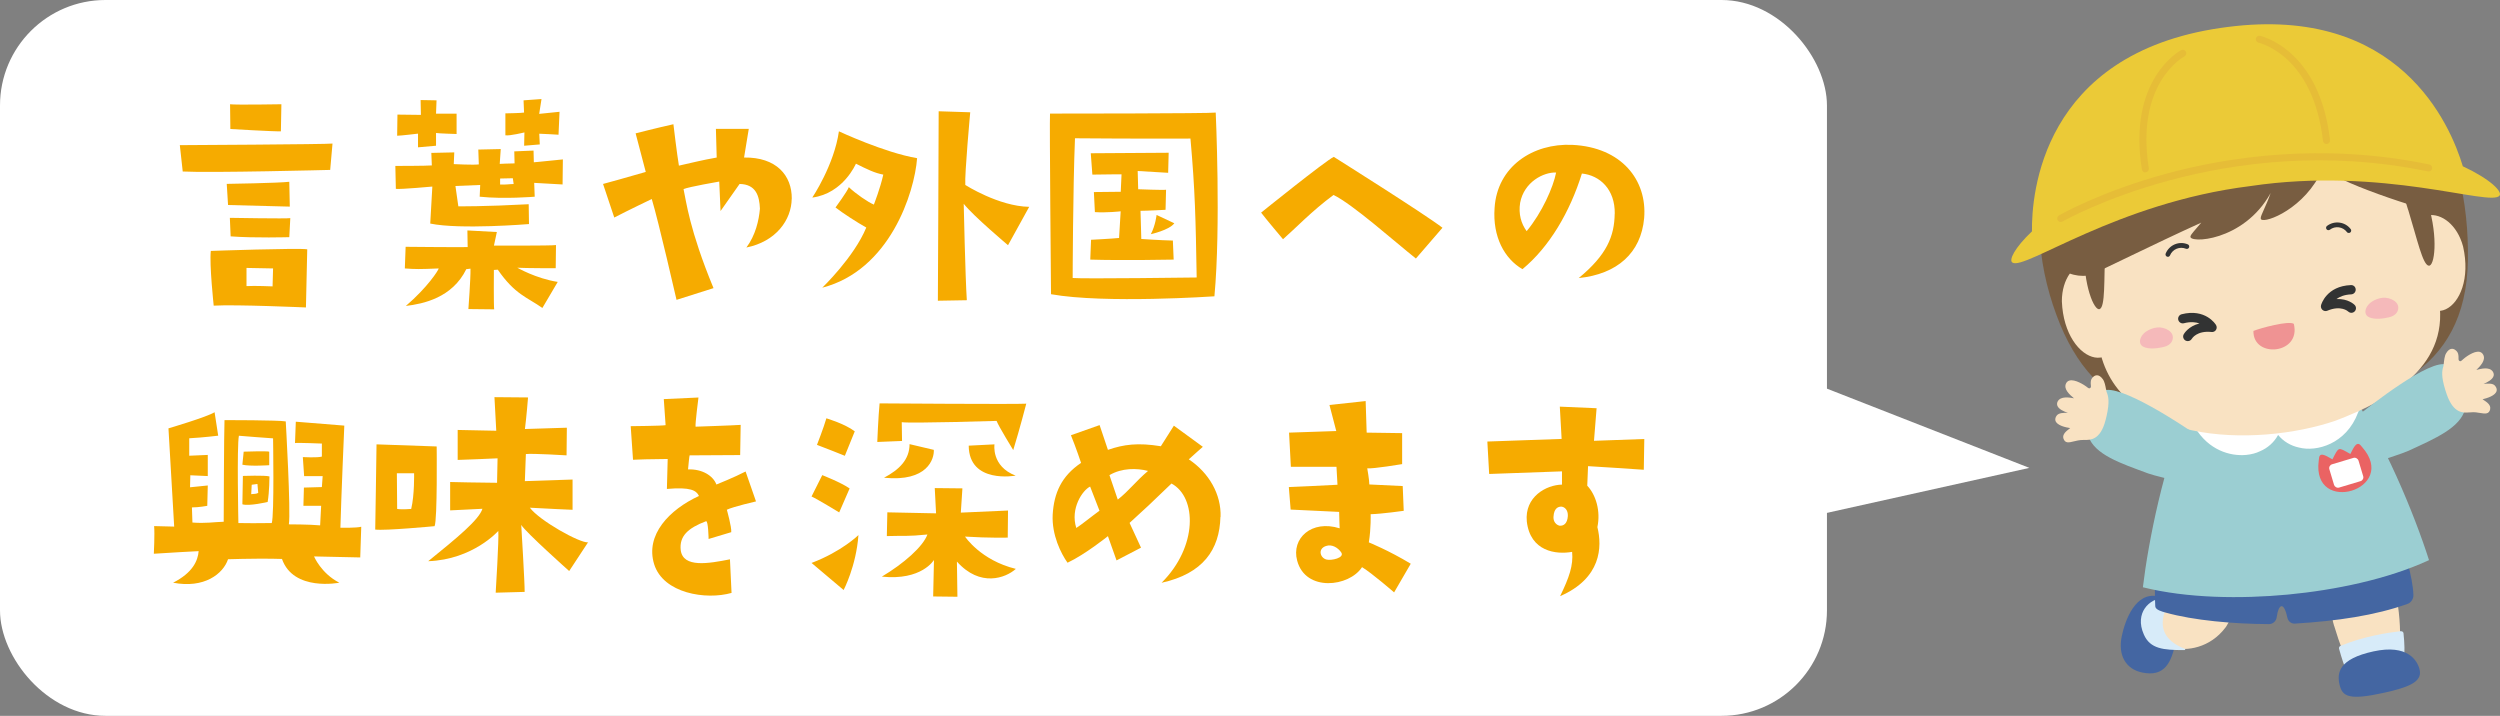 <svg xmlns="http://www.w3.org/2000/svg" id="_&#x30EC;&#x30A4;&#x30E4;&#x30FC;_2" data-name="&#x30EC;&#x30A4;&#x30E4;&#x30FC; 2" viewBox="0 0 345.33 98.88"><rect x="0" y="0" width="345.33" height="98.88" fill="#808080" stroke="none"/><defs><style>      .cls-1 {        fill: #ef9393;      }      .cls-2 {        fill: #323333;      }      .cls-3 {        fill: #4466a2;      }      .cls-4 {        fill: #ebca37;      }      .cls-5 {        fill: #f6ab00;      }      .cls-6 {        fill: #d7ebf9;      }      .cls-7 {        fill: #fff;      }      .cls-8 {        fill: #f9e2c2;      }      .cls-9 {        fill: #e6bd37;      }      .cls-10 {        fill: #ea6363;      }      .cls-11 {        fill: #9bced2;      }      .cls-12 {        fill: #f5b9ba;      }      .cls-13 {        fill: #785d41;      }    </style></defs><g id="_&#x30EC;&#x30A4;&#x30E4;&#x30FC;_1-2" data-name="&#x30EC;&#x30A4;&#x30E4;&#x30FC; 1"><rect class="cls-7" width="252.36" height="98.88" rx="14.57" ry="14.57"></rect><g><path class="cls-5" d="M45.61,23.47s-16.56.43-20.37.22l-.4-3.64s20.37-.11,21.09-.22l-.32,3.64ZM29.12,34.66s12.27-.43,13.32-.22l-.18,8.03s-9.68-.43-12.74-.25c0,0-.61-5.65-.4-7.56ZM39.96,25.12l.07,3.42s-6.59-.18-8.53-.22l-.18-2.92s7.13-.11,8.64-.29ZM31.75,30.09s7.85.14,8.35.04l-.14,2.63s-4.82.14-8.1-.11l-.11-2.56ZM31.82,17.82l-.04-3.42c.79.11,7.09,0,7.09,0l-.07,3.74c-.94.04-6.98-.32-6.98-.32ZM34.05,39.52c1.12-.07,3.6.04,3.6.04l.07-2.48-3.67-.07v2.52Z"></path><path class="cls-5" d="M73.72,22.42l4.03-.4-.04,3.46s-2.66-.14-3.92-.22l.07,1.91s-4.21.36-7.6,0l.07-1.62-3.42.14.4,2.81s3.6.04,9.72-.29l.04,2.74s-9.54.79-13.64-.07l.29-5.11s-4.32.4-5.04.32l-.07-3.17s4.28,0,5.04-.07l-.07-1.73,3.17-.07-.07,1.62s2.74.14,3.46.04l-.07-2.05,3.1-.07-.14,2.05s1.33-.07,2.05-.07l-.04-1.66,2.66-.11s.04,1.37.04,1.62ZM57.74,20.33v-1.87s-2.41.29-2.88.29l.04-2.92,3.24.04-.04-2.05,2.2.04-.07,1.84h2.84v2.81s-2.45-.07-2.84-.14v1.76l-2.48.22ZM71.42,36.96s2.59,1.51,5.62,1.98l-2.12,3.6c-2.09-1.48-3.78-1.84-6.16-5.29l-.54.04s-.04,4.9.04,5.44l-3.56-.04s.32-4.28.29-5.58l-.58.07c-1.94,3.96-5.94,4.79-8.35,5.08,3.02-2.59,4.5-4.93,4.54-5.18-2.66.11-3.17.11-4.68,0l.11-2.99s6.8.07,8.57.04l-.04-2.3,4.07.22-.4,1.87s7.92.04,8.57-.07l-.04,3.2s-4.21,0-5.33-.07ZM70.95,25.41l-.11-.79-1.76.04v.83c.79.04,1.37-.07,1.87-.07ZM69.8,15.66s2.27-.04,2.59-.11l-.07-1.69,2.48-.18-.32,2.05,2.81-.29-.14,3.17s-2.2-.14-2.66-.14l.07,1.48-2.16.18.04-1.84s-2.02.5-2.63.4v-3.02Z"></path><path class="cls-5" d="M109.36,27.46c-.04,2.92-2.16,5.9-6.26,6.73,1.26-1.69,1.73-3.74,1.87-5.36-.07-1.76-.54-3.38-2.81-3.42l-2.63,3.74-.18-4.07s-4.18.72-4.93,1.04c.36,1.62.79,5.58,4.14,13.68l-5.11,1.62s-2.48-10.83-3.42-13.93c0,0-3.24,1.55-5.18,2.56l-1.55-4.64s3.82-1.04,5.9-1.66l-1.4-5.33s3.1-.79,5.22-1.26c0,0,.5,4.21.76,5.72,2.12-.47,2.99-.72,5.22-1.12l-.11-3.96h4.54s-.54,3.35-.65,3.96c4.46-.07,6.62,2.48,6.59,5.69Z"></path><path class="cls-5" d="M112.21,27.28s3.02-4.5,3.67-9.14c0,0,6.3,2.95,10.8,3.71-.36,4.79-3.78,15.48-13.1,17.89,0,0,4.39-4.21,6.08-8.31-1.22-.68-3.24-1.98-4.25-2.77,0,0,1.62-2.2,1.84-2.81.94.9,2.66,2.09,3.46,2.41,0,0,.9-2.3,1.3-4.14-1.19-.22-2.2-.72-3.78-1.51,0,0-1.73,4.1-6.01,4.68ZM142.16,28.58l-2.92,5.29s-4.79-4.03-6.12-5.72c0,0,.22,10.22.43,13.32,0,0-3.38.07-4,.07,0,0,.11-22.07.11-26.17l4.36.14s-.79,8.57-.68,10.04c0,0,4.61,2.95,8.82,3.02Z"></path><path class="cls-5" d="M145.18,40.64s-.22-23.76-.14-24.95c0,0,22.14,0,22.89-.14,0,0,.72,15.73-.18,25.38,0,0-15.15,1.04-22.57-.29ZM148.17,38.4c1.48.14,17.13-.07,17.13-.07-.14-8.17-.22-11.99-.86-19.19-6.33.04-15.95-.04-15.95-.04-.29,7.02-.32,19.29-.32,19.29ZM154.58,32.86l.22-3.67s-1.91.22-3.56.11l-.14-2.77s2.59-.04,3.71-.04l.11-2.41s-2.12,0-4.03.04l-.22-2.95s8.03-.04,10.76-.07l-.07,2.77s-3.78-.22-4.21-.25l.07,2.52s3.46.14,3.85.07l-.07,2.77s-2.52.14-3.46.14l.11,3.89s2.59.18,4.36.22l.11,2.63s-7.16.14-11.52,0l.11-2.74s2.84-.14,3.89-.25ZM159.76,29.69c1.3.61,2.45,1.15,2.45,1.15-.68.94-3.24,1.51-3.24,1.51.65-1.26.79-2.66.79-2.66Z"></path><path class="cls-5" d="M177.22,33.04s-2.52-2.99-3.02-3.67c0,0,8.93-7.2,10.04-7.7,0,0,12.6,7.92,15.01,9.79l-3.67,4.25c-2.99-2.38-8.71-7.49-11.38-8.78-3.06,2.27-5.25,4.61-6.98,6.12Z"></path><path class="cls-5" d="M223.05,29.51c.04-3.35-2.05-5.29-4.54-5.54-1.66,5.33-4.5,10.15-8.21,13.21-2.48-1.44-4.14-4.46-3.85-8.46.36-5.72,5.29-8.96,10.73-8.71,6.8.32,10.37,4.86,9.93,10.12-.43,4.82-3.74,7.74-9.04,8.28,3.89-3.2,4.93-5.79,4.97-8.89ZM214.95,23.83c-1.73-.07-4.43,1.3-4.97,4.18-.25,1.55.14,2.88.9,3.92,2.12-2.56,3.67-6.05,4.07-8.1Z"></path><path class="cls-5" d="M49.75,77l-6.37-.14s.97,2.34,3.49,3.63c0,0-6.33,1.26-7.92-3.28-1.48-.07-5.08-.04-7.45.04-.68,2.02-3.28,4.07-7.59,3.24,2.7-1.37,3.42-3.02,3.53-4.36,0,0-4.82.25-6.19.36,0,0,.14-2.77.04-3.82l2.77.07-.79-13.57s5.36-1.58,6.37-2.23l.5,3.24s-1.98.25-4,.36v2.41l2.56-.11v2.92l-2.41-.11-.04,1.66,2.45-.25-.07,2.81s-1.15.22-2.12.22l.07,2.09c1.87.14,2.92-.07,4.32-.11,0,0,.04-12.63.11-14.04,0,0,7.56,0,8.46.18,0,0,.72,12.53.43,14.22,0,0,2.88,0,4.32.14l.14-2.7h-2.45l.07-2.52,2.48-.07.11-1.51h-2.56l-.18-2.63s2.02.11,2.63-.07v-1.8s-3.42-.14-3.71-.07l.11-2.95,6.7.54s-.43,9.93-.54,14.11c0,0,2.23.04,2.88-.14l-.14,4.25ZM37.72,60.55c-.29,0-4.72-.36-4.72-.36-.29,1.4-.07,12.06-.07,12.06q1.73.04,4.61,0c.36-1.12.18-11.7.18-11.7ZM33.48,64.19l.18-1.8s3.24-.11,3.53,0v1.87s-2.63.18-3.71-.07ZM37.22,65.81s0,2.12-.25,3.53c0,0-2.59.61-3.49.32l.07-3.92s3.06-.11,3.67.07ZM35.56,66.85l-.79.11-.07,1.3c.5-.07.65,0,.97-.18l-.11-1.22Z"></path><path class="cls-5" d="M60.04,72.68s-6.88.65-8.21.47c0,0,.18-10.8.18-11.77l8.31.29s.11,10.15-.29,11.01ZM57.2,65.37h-2.38c0,.94.04,4.93.04,4.93.65.11,1.94,0,1.94,0,.47-1.94.4-4.93.4-4.93ZM81.25,74.88l-2.63,4s-5.98-5.33-6.62-6.37c0,0,.5,8.24.47,9.25l-4,.11s.47-7.59.36-8.53c0,0-3.49,3.96-9.68,4.18,4-3.24,7.02-5.72,7.49-7.24l-4.46.22v-3.92s4.57.11,6.48.11l.07-3.38s-4.97.22-5.51.22v-4.14l5.33.11-.25-4.64,4.64.04s-.22,2.77-.43,4.36l5.79-.18-.04,3.82s-4.68-.29-5.62-.18l-.14,3.74,6.59-.22v4.18s-4.18-.18-5.9-.29c1.3,1.76,6.88,4.9,8.06,4.79Z"></path><path class="cls-5" d="M104.43,69.26s-3.13.72-4.03,1.15c0,0,.68,2.41.61,3.1l-3.13.94s-.04-2.56-.36-2.45c-2.48.94-3.71,2.05-3.49,4,.32,2.48,3.89,1.84,6.8,1.26l.22,4.64c-3.53,1.01-9.43.07-10.69-3.96-1.26-4.07,2.12-7.56,6.19-9.43-.36-.76-1.15-1.26-4.43-.97l.11-4.14q-3.78.04-4.79.11l-.32-4.64s4.36-.04,4.82-.14l-.25-3.6,4.79-.22s-.47,3.64-.4,4.03c0,0,5.36-.18,6.23-.25l-.07,4.17s-5.83.04-6.98.04c-.04,0-.18,1.51-.22,1.94,1.94-.07,3.46.86,3.92,2.09,0,0,2.52-1.01,4.03-1.8l1.44,4.14Z"></path><path class="cls-5" d="M112.1,68.58l1.48-2.95s2.59,1.01,3.78,1.84l-1.44,3.31s-3.02-1.84-3.82-2.2ZM116.53,81.5l-4.43-3.74c4.18-1.58,6.48-3.85,6.48-3.85-.32,4.32-2.05,7.59-2.05,7.59ZM114.15,57.78s2.56.76,3.92,1.8l-1.37,3.38s-3.24-1.3-3.85-1.51c0,0,.94-2.41,1.3-3.67ZM141.76,55.76s-.9,3.49-1.8,6.41c0,0-2.02-3.28-2.3-4.03,0,0-11.7.36-13.1.18l.04,2.59-3.42.14s.14-3.46.32-5.33c0,0,18.9.14,20.27.04ZM128.12,73.83c-2.88.29-3.02.14-5.62.22l.07-3.28,6.73.14-.18-3.49,3.82.04-.22,3.35,6.52-.29-.04,3.74s-2.59.07-5.9-.14c0,0,2.16,3.28,7.02,4.46-1.4,1.26-4.93,2.59-8.14-1.01l.07,4.86-3.35-.04.11-5.04s-1.69,2.88-7.2,2.3c3.02-1.8,5.69-4.14,6.3-5.83ZM122.11,65.99c2.12-1.12,3.53-2.52,3.53-4.64l3.35.79c.07,1.22-.86,4.46-6.88,3.85ZM137.37,61.38s-.47,3.02,2.92,4.32c0,0-6.44,1.19-6.48-4.14l3.56-.18Z"></path><path class="cls-5" d="M168.58,71.39c-.11,4.54-2.41,7.85-8.13,9.11,5-4.97,4.9-11.81,1.37-13.71-2.41,2.34-4.07,3.89-5.79,5.44l1.58,3.42-3.38,1.76-1.19-3.35s-3.13,2.52-5.58,3.67c-.9-1.26-2.2-3.85-2.05-6.66.18-2.95,1.19-5.29,3.92-7.13,0,0-.68-2.05-1.4-3.82l3.96-1.4,1.15,3.42c2.2-.76,4.14-1.01,7.31-.5l1.8-2.84,4,2.92s-1.48,1.3-1.94,1.73c2.81,1.87,4.5,4.86,4.39,7.96ZM151.88,70.56l-1.3-3.35c-1.04.5-2.77,3.02-1.91,5.72.65-.4,2.2-1.66,3.2-2.38ZM158.58,65.05c-1.55-.4-3.6-.43-5.33.58l1.15,3.38c1.55-1.22,2.41-2.45,4.18-3.96Z"></path><path class="cls-5" d="M178.02,67.28s5.8-.25,6.73-.32l-.14-2.48h-6.3l-.25-4.72,6.52-.22-.94-3.6,5-.54.14,4.36,4.9.07v4.28s-4.07.68-4.82.58c0,0,.29,1.62.29,2.23l4.61.22.14,3.42s-3.02.43-4.57.47c0,0,.07,1.91-.25,3.89,0,0,2.77,1.12,5.79,2.95l-2.3,3.96s-3.02-2.63-4.43-3.49c-1.76,2.74-7.81,3.46-8.96-.9-.83-3.06,1.98-5.69,5.87-4.46,0,0-.07-1.8-.07-2.27l-6.7-.32-.25-3.1ZM183.16,75.42c-1.19.4-.79,1.66.07,1.87.61.18,2.59-.22,2.02-1.01-.43-.61-1.26-1.15-2.09-.86Z"></path><path class="cls-5" d="M205.7,65.45l-.25-4.46s7.05-.25,10.26-.36l-.25-4.46,5.08.22-.36,4.5s3.35-.11,6.95-.25l-.07,4.25s-7.31-.5-7.7-.5l-.11,2.7c1.19,1.26,1.87,3.49,1.4,5.72.68,2.74.54,7.06-5.15,9.54,1.26-2.59,1.84-4.25,1.66-6.12-2.2.4-5.79-.04-6.26-4.21-.32-3.38,2.66-5.04,4.86-5.08v-1.83s-8.31.29-10.04.36ZM215.67,69.98c-.47,0-1.01.25-1.08,1.37-.04.47.14,1.04.79,1.26.54.07,1.12-.22,1.19-1.33.04-.83-.43-1.26-.9-1.3Z"></path></g><polygon class="cls-7" points="244.91 50.77 280.32 64.63 238.75 73.87 244.91 50.77"></polygon><g><g><g><path class="cls-3" d="M300.52,88.74c-.59,2.78-1.51,4.82-4.65,4.15-2.13-.45-3.37-2.27-2.78-5.05.46-2.17,1.88-6.14,5.02-5.47,3.14.67,3,3.59,2.4,6.36Z"></path><path class="cls-8" d="M299.85,82.75c.71-.01,1.01-.05,1.19-.2.35-.52.47-.85.59-1.17.21-.56.53-1.4,1.55-2.07.04-.03.09-.06.13-.08,1.75-1.35,3.25-.48,3.82-.04.03.02.06.05.09.07,1.18,1,2.56,3.65.31,7.25-.04.06-.08.12-.12.17-2.16,2.85-5.33,3.28-7.35,2.8-.64-.14-1.23-.38-1.75-.69-1.35-.81-2.19-2.11-2.06-3.41,0-.03,0-.06,0-.08.22-1.65,1.43-2.51,3.59-2.55Z"></path><path class="cls-6" d="M299.88,82.8c-.71,1.1-2.96,4.93,1.89,6.81.15.06.1.19-.06.19-2.9,0-4.7-.17-5.57-2.14-.69-1.54-.44-2.78.1-3.59.61-.92,1.66-1.46,2.77-1.51l.71-.03c.15,0,.24.15.16.28Z"></path></g><g><path class="cls-8" d="M322.43,86.47c1.5,5.06,3.15,7.91,5.4,7.48,3.37-.65,4.09-4.12,3.52-9.37-.57-5.25-2.19-5.74-4.46-5.44-2.27.3-6.18,1.56-4.47,7.33Z"></path><path class="cls-6" d="M323.34,89.2c3.07-1.28,6.47-1.81,8.23-2.01.11-.01.22.01.3.06.08.05.12.13.13.22.64,5.82-1.11,7.36-3.17,7.94-.06.02-.13.03-.19.05-2.7.53-4.07-.46-5.54-5.84-.05-.17.04-.35.24-.43Z"></path><path class="cls-3" d="M323.17,94.57c.37,1.69,1.37,2.17,6.11,1.13,3.21-.71,5.33-1.45,4.96-3.14-.29-1.32-1.66-3.62-6.4-2.58-4.74,1.04-5.05,2.9-4.68,4.59Z"></path></g><path class="cls-3" d="M331.87,73.73c-.04-.53-.49-.85-1.03-.73-3.51.85-9.01,1.9-15.93,2.13h-.18c-6.92.24-12.48-.45-16.04-1.06-.26-.05-.51.01-.7.17-.18.15-.28.38-.28.64.05,2.7-.14,6.17,0,8.87.03.5.95.73,1.41.86,3.89,1.1,9.46,1.58,14.29,1.6.54,0,.99-.39,1.07-.93.13-.93.38-1.54.68-1.55s.6.62.8,1.6c.1.49.55.85,1.05.81,5.82-.36,11.03-1.11,15.57-2.73.46-.16.8-.69.79-1.2-.09-2.7-1.32-5.79-1.51-8.49Z"></path><path class="cls-13" d="M307.75,5.5c-26.48,3.49-29.17,23.23-23.71,37.95,5.37,14.73,16.52,15.95,30.63,14.09,14.12-1.86,25.96-5.88,26.23-21.59.23-16-6.65-33.95-33.15-30.45Z"></path><path class="cls-11" d="M335.52,77.36c-2-6.29-6.33-16.82-10.94-23.24,0,0-6.33,2.45-11.4,3.02s-11.04-.41-11.04-.41c-3.19,7.2-5.38,18-6.14,24.39h0c6.13,1.53,13.54,1.62,20.04,1.01h0c6.49-.62,13.76-2.11,19.49-4.76h0Z"></path><path class="cls-7" d="M325.84,56.14c-.1-.09-.24-.12-.36-.07-1.15.49-2.39.96-3.77,1.43-5.64,1.69-12.64,2.03-18.27.89-.13-.03-.26.03-.34.14-.07.11-.08.26,0,.37l.03.05c.04.06.07.11.1.15,1.86,3.05,4.77,3.95,7.04,3.74.71-.07,1.36-.24,1.89-.5,1.09-.45,1.99-1.27,2.52-2.26.7.87,1.74,1.5,2.88,1.74,2.41.63,6.53-.46,8.17-4.84.07-.16.14-.33.2-.49.05-.12.02-.26-.08-.36Z"></path><g><path class="cls-10" d="M326.03,61.46c-.62-.6-1.11.83-1.37,1.25-1.74-.98-1.56-1.03-2.48.74-.45-.21-1.66-1.15-1.83-.28-.01.06-.05.38-.06.47-.99,7.66,11.16,3.99,6-1.88-.04-.05-.22-.26-.26-.3Z"></path><rect class="cls-7" x="322" y="63.64" width="4.2" height="3.36" rx=".55" ry=".55" transform="translate(-5.11 95.81) rotate(-16.69)"></rect></g><g><path class="cls-8" d="M332.77,36.67c-1.3-8.95,5.85-8.66,7.46-2.62,2.01,8.86-5.89,13.38-7.46,2.62Z"></path><path class="cls-8" d="M292.69,42.22c-1.06-8.99-7.89-6.84-7.88-.6.35,9.08,9.16,11.4,7.88.6Z"></path></g><path class="cls-8" d="M336.77,40.72c-.49-2.96-1.03-5.85-2.26-8.58-2.04-6.12-6.73-11.38-13.02-13.23-3.63-1.34-7.7-1.65-11.63-1.03-3.96.42-7.8,1.77-10.97,4.01-5.59,3.42-8.76,9.72-9.14,16.16-.48,2.96-.25,5.89.04,8.87,1.8,14.73,21.86,14.91,32.77,11.21,7.63-2.9,16.25-7.69,14.2-17.41Z"></path><g><path class="cls-12" d="M296.46,45.79c.45-.31,1.02-.51,1.53-.56.98-.1,2.53.58,2.07,1.81-.19.5-.72.79-1.24.9-.81.18-1.88.33-2.67,0-.7-.29-.66-.99-.3-1.54.15-.23.36-.44.61-.61Z"></path><path class="cls-12" d="M327.6,41.69c.45-.31,1.02-.51,1.53-.56.98-.1,2.53.58,2.07,1.81-.19.5-.72.79-1.24.9-.81.18-1.88.33-2.67,0-.7-.29-.66-.99-.3-1.54.15-.23.36-.44.61-.61Z"></path></g><path class="cls-1" d="M316.85,44.73c-.73-.47-4.6.59-5.58.98-.09,3.83,6.63,3.25,5.58-.98Z"></path><g><path class="cls-13" d="M290.78,34.51c-.15,4.23.03,7.85-.74,8.18-.74.35-2.29-3.3-2.14-8.26.14-4.96,1.9-8.52,2.62-8.12.75.37.35,3.98.25,8.21Z"></path><path class="cls-13" d="M332.65,28.99c1.24,4.05,2,7.59,2.83,7.71.8.15,1.36-3.78-.08-8.53-1.42-4.76-4.05-7.73-4.64-7.17-.63.55.69,3.93,1.88,7.99Z"></path></g><path class="cls-13" d="M325.23,9.76c-8.3-4.93-23.58-2.8-30.9,3.58-8.85,7.57-12.2,18.48-9.73,23.47.52,1.06,2.98,1.61,4.25,1.11,1.47-.58,8.26-4.01,15.22-7.17-.79.95-1.44,1.61-1.49,1.88-.39,1.02,7.31.82,11.07-5.97-.61,1.79-1.42,3.13-1.37,3.5-.05.91,5.31-.81,8.04-5.8.21-.39.62-.65,1.06-.65.03,0,.07,0,.13.01.25.04.48.15.68.3,2.51,1.84,16.45,6.39,16.41,5.47-.23-5.32-.59-12.12-13.36-19.71Z"></path><g><path class="cls-2" d="M324.44,32.18c-.1,0-.2-.04-.26-.13-.27-.36-.67-.59-1.11-.65-.45-.06-.89.06-1.24.33-.15.11-.35.08-.46-.06-.11-.15-.08-.35.06-.46.5-.38,1.11-.54,1.73-.46.62.08,1.17.4,1.55.9.11.15.08.35-.06.46-.06.05-.13.07-.2.07Z"></path><path class="cls-2" d="M299.46,35.47s-.08,0-.13-.02c-.17-.07-.25-.26-.18-.43.24-.58.69-1.03,1.26-1.27.58-.24,1.21-.24,1.79,0,.17.07.25.26.18.43-.07.17-.26.25-.43.18-.42-.17-.87-.17-1.29,0-.41.17-.74.5-.91.91-.05.13-.18.21-.31.21Z"></path></g><g><path class="cls-11" d="M300.47,66.41c-.83-.26-2.86-.69-3.73-1.01-3.81-1.41-7.42-2.58-8.29-5.19-.44-1.32-.18-3.01,1.1-5.27.23-.4.53-.71.9-.92,2.18-1.28,11.79,5.28,12.1,5.47,1.22.73-.22,7.5-2.08,6.93Z"></path><path class="cls-8" d="M285.02,60.57h0c-.17-.58.42-1.03.78-1.31.07-.05.13-.1.16-.13,0,0,0,0,0,0-.57-.08-1.86-.35-2.04-1.03-.04-.17-.04-.44.21-.74.3-.34.93-.34,1.49-.34h.02c-.51-.16-1.29-.49-1.46-1-.06-.2-.04-.41.07-.6.42-.71,1.56-.53,2.24-.4-.56-.46-1.48-1.25-1.11-2.04.09-.2.25-.35.46-.41.77-.24,2.12.65,2.34.82.32.26.41.3.52.22.14-.09.14-.15.11-.45-.03-.31-.08-.79.4-1.16.24-.18.71-.37,1.26.38.25.34.36.95.44,1.4.03.15.06.33.08.37.26.58.43,1.39,0,3.3-.05.2-.1.42-.16.64-.71,2.71-2.09,2.69-2.91,2.68h-.13c-.55,0-1.01.12-1.38.21-.6.15-1.17.3-1.39-.43Z"></path></g><g><path class="cls-11" d="M329.05,63.57c.81-.32,2.8-.92,3.64-1.3,3.69-1.71,7.19-3.17,7.85-5.84.33-1.35-.06-3.01-1.52-5.17-.26-.38-.59-.66-.97-.85-2.28-1.1-11.32,6.21-11.62,6.42-1.15.82.82,7.46,2.63,6.74Z"></path><path class="cls-8" d="M343.97,56.51h0c.13-.59-.51-1-.88-1.24-.07-.05-.13-.09-.17-.12,0,0,0,0,0,0,.56-.13,1.83-.49,1.95-1.19.03-.18,0-.44-.27-.72-.32-.32-.96-.26-1.51-.22h-.02c.49-.2,1.25-.59,1.38-1.11.05-.2,0-.41-.12-.59-.47-.68-1.59-.4-2.27-.22.52-.5,1.37-1.36.94-2.12-.11-.2-.28-.33-.49-.38-.79-.18-2.06.82-2.26,1.01-.3.28-.38.33-.5.26-.14-.08-.15-.14-.15-.44,0-.31.02-.79-.49-1.12-.25-.16-.74-.32-1.22.48-.22.36-.28.98-.33,1.43-.01.15-.03.33-.05.38-.21.6-.31,1.42.27,3.29.06.2.13.41.21.63.93,2.64,2.3,2.52,3.12,2.44h.13c.54-.06,1.01.02,1.39.09.61.1,1.19.2,1.35-.54Z"></path></g><path class="cls-2" d="M302.2,47.12c-.1,0-.21-.03-.31-.08-.3-.17-.42-.55-.25-.86.03-.06.63-1.12,2.18-1.5-.52-.19-1.23-.27-2.15-.03-.34.09-.69-.12-.78-.46s.12-.69.46-.78c3.29-.84,4.7,1.38,4.75,1.48.13.21.13.47,0,.68-.13.21-.37.32-.61.29-2.03-.22-2.7.89-2.73.94-.12.21-.34.32-.56.32Z"></path><path class="cls-2" d="M324.81,43.21c-.16,0-.32-.06-.45-.18-.05-.05-1.02-.9-2.88-.11-.22.1-.48.05-.67-.11-.18-.16-.26-.41-.2-.65.03-.11.74-2.64,4.13-2.78.36-.02.65.26.66.61.01.35-.26.65-.61.67-.95.04-1.61.32-2.05.65,1.59-.09,2.47.76,2.51.81.25.25.25.65,0,.9-.12.12-.29.19-.45.19Z"></path></g><g><path class="cls-4" d="M340.2,22.99c-1.73-5.78-8.78-22.34-32.51-19.26h0c-.3.04-.59.08-.89.12h0c-24.85,3.6-26.19,23.08-26.12,28.11-2.41,2.28-3.23,3.99-2.7,4.31,1.67,1.12,14.38-8.27,32.82-10.56,18.38-2.76,33.15,2.86,34.45,1.33.48-.52-1.21-2.28-5.04-4.06Z"></path><path class="cls-9" d="M335.55,23.68c-.05,0-.11,0-.17,0-28-5.83-50.25,6.79-50.48,6.92-.23.13-.53.06-.67-.18s-.06-.53.18-.67c.06-.03,5.74-3.29,14.83-5.76,8.39-2.28,21.51-4.35,36.33-1.27.26.05.43.31.38.58-.04.21-.21.36-.41.38Z"></path><path class="cls-9" d="M296.41,23.81c-.26.04-.51-.14-.55-.41-1.96-12.35,5.12-16.3,5.42-16.47.24-.13.53-.04.66.2.13.24.04.53-.2.66-.28.15-6.77,3.83-4.92,15.45.04.27-.14.52-.41.56,0,0,0,0-.01,0Z"></path><path class="cls-9" d="M321.43,19.89c.26-.04.45-.28.42-.54-1.43-12.42-9.32-14.32-9.66-14.4-.26-.06-.52.11-.58.37-.06.26.11.52.37.58.31.07,7.55,1.86,8.9,13.56.03.27.27.46.54.43,0,0,0,0,.01,0Z"></path></g></g></g></svg>